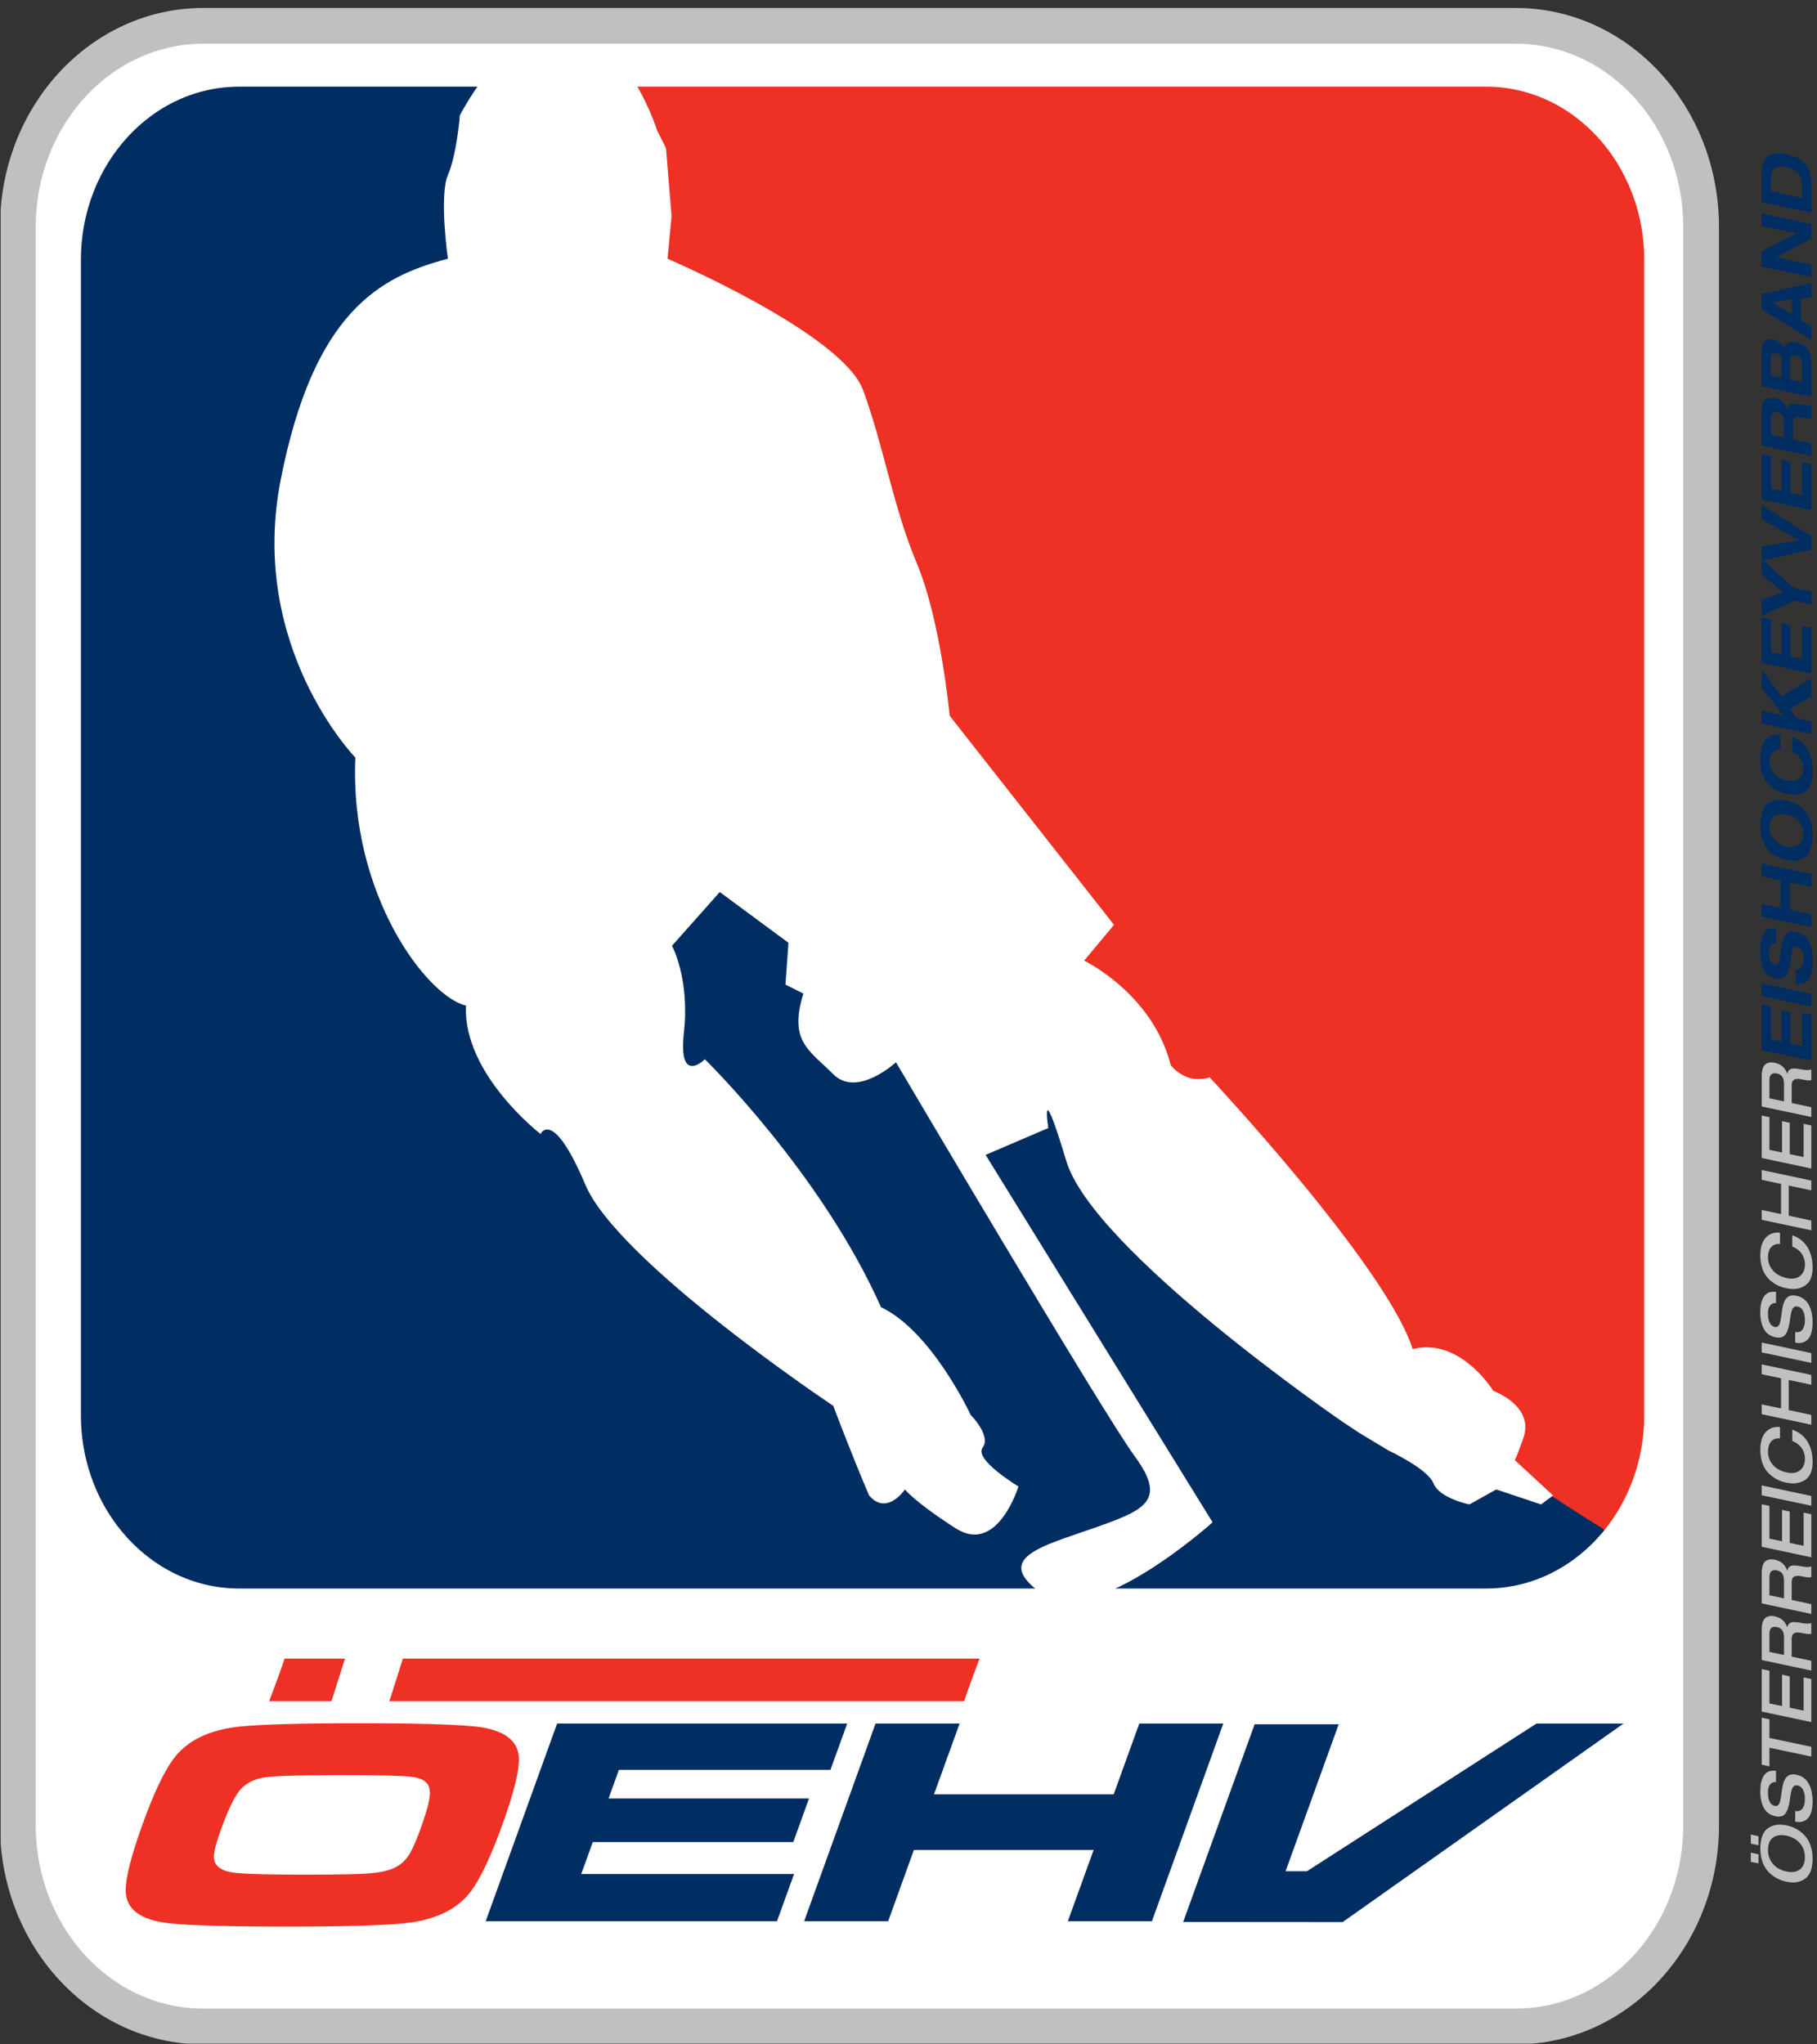 <?xml version="1.0" encoding="utf-8"?>
<!-- Generator: Adobe Illustrator 15.0.0, SVG Export Plug-In . SVG Version: 6.00 Build 0)  -->
<!DOCTYPE svg PUBLIC "-//W3C//DTD SVG 1.1//EN" "http://www.w3.org/Graphics/SVG/1.1/DTD/svg11.dtd">
<svg version="1.1" id="Layer_1" xmlns="http://www.w3.org/2000/svg" xmlns:xlink="http://www.w3.org/1999/xlink" x="0px" y="0px"
	 width="160px" height="180px" viewBox="0 0 160 180" enable-background="new 0 0 160 180" xml:space="preserve">
<rect x="0" y="0" width="160" height="180" fill="#333333" stroke="none"/>
<path fill="#FFFFFF" d="M149.633,160.865c0,9.776-7.307,17.708-16.318,17.708H17.731c-9.012,0-16.318-7.932-16.318-17.708V20.131
	c0-9.78,7.306-17.709,16.318-17.709h115.583c9.012,0,16.318,7.929,16.318,17.709V160.865"/>
<path fill="#002D62" d="M146.359,124.611c0,9.293-6.941,16.828-15.502,16.828H21.052c-8.563,0-15.502-7.535-15.502-16.828V22.877
	c0-9.291,6.939-16.821,15.502-16.821h109.806c8.561,0,15.502,7.53,15.502,16.821V124.611"/>
<path fill="#EE3124" d="M142.655,135.524c2.216-2.911,3.548-6.643,3.548-10.708V23.078c0-9.29-6.943-16.822-15.504-16.822H50.164
	c5.209,18.082,23.126,59.648,33.364,71.745c11.145,13.17,47.433,49.999,53.35,53.872
	C139.532,133.611,141.398,134.769,142.655,135.524"/>
<path fill="#BEC0C2" d="M154.17,162.325v-0.8l0.679,0.146v0.8L154.17,162.325 M154.17,163.924v-0.805l0.679,0.146v0.803
	L154.17,163.924z M159.615,163.669c-0.012,0.881-0.243,1.47-0.693,1.766c-0.44,0.302-0.978,0.384-1.611,0.245
	c-0.636-0.127-1.174-0.428-1.614-0.901c-0.448-0.484-0.679-1.166-0.69-2.048c0.012-0.882,0.242-1.474,0.69-1.775
	c0.44-0.295,0.979-0.374,1.614-0.236c0.634,0.125,1.171,0.424,1.611,0.897C159.372,162.103,159.604,162.787,159.615,163.669z
	 M158.937,163.536c-0.004-0.507-0.156-0.927-0.456-1.259c-0.292-0.333-0.684-0.552-1.172-0.655c-0.489-0.099-0.882-0.043-1.178,0.17
	c-0.293,0.21-0.442,0.568-0.446,1.073c0.004,0.506,0.153,0.926,0.446,1.259c0.296,0.335,0.688,0.554,1.178,0.655
	c0.488,0.104,0.88,0.047,1.172-0.169C158.78,164.399,158.933,164.041,158.937,163.536z"/>
<path fill="#BEC0C2" d="M156.354,159.917c-0.485-0.104-0.832-0.353-1.044-0.747c-0.202-0.396-0.304-0.869-0.304-1.413
	c0-0.176,0.012-0.377,0.036-0.604c0.027-0.218,0.086-0.427,0.176-0.628c0.089-0.205,0.228-0.367,0.414-0.488
	c0.189-0.119,0.441-0.16,0.758-0.122v0.993c-0.181-0.03-0.341,0.025-0.483,0.168c-0.069,0.068-0.125,0.167-0.168,0.295
	c-0.02,0.06-0.035,0.132-0.048,0.215c-0.004,0.084-0.006,0.176-0.006,0.276c0,0.309,0.047,0.562,0.141,0.762
	c0.099,0.209,0.251,0.336,0.458,0.38c0.128,0.026,0.227-0.001,0.297-0.081c0.074-0.072,0.131-0.179,0.17-0.319
	c0.032-0.142,0.062-0.303,0.087-0.482c0.028-0.178,0.057-0.363,0.084-0.555c0.026-0.198,0.063-0.384,0.111-0.559
	c0.054-0.174,0.125-0.326,0.215-0.457c0.09-0.13,0.211-0.224,0.362-0.277c0.154-0.059,0.35-0.062,0.587-0.013
	c0.277,0.059,0.508,0.166,0.691,0.324c0.189,0.16,0.337,0.354,0.443,0.578c0.102,0.217,0.173,0.449,0.216,0.694
	c0.045,0.246,0.068,0.483,0.068,0.713c-0.004,0.744-0.146,1.256-0.424,1.535c-0.273,0.285-0.643,0.38-1.109,0.281v-0.933
	c0.286,0.046,0.499-0.027,0.639-0.22c0.144-0.188,0.216-0.467,0.216-0.834c0.004-0.283-0.045-0.54-0.147-0.77
	c-0.096-0.229-0.262-0.37-0.497-0.423c-0.14-0.028-0.251-0.007-0.333,0.064c-0.081,0.064-0.143,0.169-0.183,0.311
	c-0.046,0.136-0.083,0.294-0.11,0.473c-0.024,0.18-0.051,0.363-0.081,0.557c-0.028,0.189-0.069,0.371-0.123,0.542
	c-0.048,0.174-0.116,0.328-0.207,0.459C157.088,159.9,156.787,160.001,156.354,159.917"/>
<polyline fill="#BEC0C2" points="155.81,153.882 155.81,155.523 155.131,155.376 155.131,151.236 155.81,151.382 155.81,153.021 
	159.498,153.801 159.498,154.662 155.81,153.882 "/>
<polyline fill="#BEC0C2" points="155.131,150.699 155.131,146.958 155.81,147.102 155.81,149.982 156.921,150.215 156.921,147.452 
	157.599,147.599 157.599,150.359 158.819,150.616 158.819,147.691 159.498,147.835 159.498,151.625 155.131,150.699 "/>
<path fill="#BEC0C2" d="M155.131,146.162v-2.664c0.004-0.529,0.113-0.88,0.329-1.053c0.221-0.162,0.507-0.203,0.857-0.124
	c0.281,0.064,0.51,0.182,0.685,0.352c0.176,0.173,0.298,0.373,0.368,0.602l0.012,0.003c0.057-0.245,0.188-0.392,0.397-0.438
	c0.203-0.038,0.464-0.021,0.784,0.049c0.112,0.024,0.263,0.046,0.45,0.063c0.09,0.007,0.176,0.007,0.258,0
	c0.085-0.006,0.161-0.022,0.227-0.048v0.938c-0.121,0.048-0.342,0.038-0.661-0.03c-0.159-0.032-0.305-0.059-0.435-0.073
	c-0.131-0.011-0.244,0.001-0.338,0.031c-0.094,0.034-0.167,0.094-0.221,0.178c-0.049,0.089-0.072,0.218-0.072,0.385v1.526
	l1.727,0.367v0.863L155.131,146.162 M157.093,144.156c0-0.252-0.048-0.455-0.145-0.609c-0.095-0.146-0.262-0.246-0.503-0.297
	c-0.432-0.078-0.644,0.135-0.636,0.637v1.56l1.283,0.268V144.156z"/>
<path fill="#BEC0C2" d="M155.131,141.175v-2.664c0.004-0.528,0.113-0.881,0.329-1.054c0.221-0.162,0.507-0.203,0.857-0.124
	c0.281,0.065,0.51,0.183,0.685,0.353c0.176,0.174,0.298,0.374,0.368,0.601l0.012,0.003c0.057-0.245,0.188-0.39,0.397-0.437
	c0.203-0.038,0.464-0.022,0.784,0.049c0.112,0.023,0.263,0.046,0.45,0.062c0.09,0.008,0.176,0.008,0.258,0
	c0.085-0.006,0.161-0.021,0.227-0.048v0.94c-0.121,0.048-0.342,0.037-0.661-0.03c-0.159-0.035-0.305-0.06-0.435-0.075
	c-0.131-0.01-0.244,0.001-0.338,0.033c-0.094,0.034-0.167,0.092-0.221,0.176c-0.049,0.09-0.072,0.218-0.072,0.386v1.525l1.727,0.369
	v0.862L155.131,141.175 M157.093,139.169c0-0.254-0.048-0.456-0.145-0.609c-0.095-0.146-0.262-0.245-0.503-0.297
	c-0.432-0.078-0.644,0.136-0.636,0.638v1.558l1.283,0.269V139.169z"/>
<polyline fill="#BEC0C2" points="155.131,136.188 155.131,132.448 155.81,132.591 155.81,135.471 156.921,135.704 156.921,132.941 
	157.599,133.088 157.599,135.848 158.819,136.105 158.819,133.181 159.498,133.324 159.498,137.115 155.131,136.188 "/>
<polyline fill="#BEC0C2" points="155.131,131.652 155.131,130.788 159.498,131.715 159.498,132.578 155.131,131.652 "/>
<path fill="#BEC0C2" d="M156.739,126.641c-0.335-0.021-0.595,0.072-0.778,0.281c-0.18,0.212-0.272,0.513-0.276,0.904
	c0,0.428,0.142,0.809,0.423,1.141c0.281,0.337,0.709,0.568,1.282,0.694c0.462,0.088,0.831,0.021,1.109-0.2
	c0.287-0.218,0.434-0.554,0.438-1.01c0-0.24-0.039-0.45-0.117-0.628c-0.069-0.181-0.16-0.332-0.27-0.458
	c-0.116-0.129-0.239-0.235-0.369-0.314c-0.128-0.08-0.246-0.14-0.356-0.18v-0.992c0.218,0.073,0.432,0.18,0.643,0.32
	c0.21,0.137,0.402,0.323,0.577,0.556c0.17,0.223,0.307,0.499,0.41,0.828c0.104,0.333,0.157,0.724,0.161,1.172
	c-0.012,0.775-0.243,1.297-0.693,1.568c-0.44,0.28-0.978,0.354-1.611,0.221c-0.636-0.124-1.174-0.413-1.614-0.869
	c-0.448-0.48-0.679-1.15-0.69-2.008c0.008-0.752,0.179-1.29,0.514-1.615c0.328-0.321,0.734-0.457,1.22-0.402V126.641"/>
<polyline fill="#BEC0C2" points="155.131,124.515 155.131,123.652 156.835,124.01 156.835,121.357 155.131,120.995 155.131,120.131 
	159.498,121.058 159.498,121.922 157.513,121.5 157.513,124.157 159.498,124.578 159.498,125.442 155.131,124.515 "/>
<polyline fill="#BEC0C2" points="155.131,119.073 155.131,118.209 159.498,119.136 159.498,119.999 155.131,119.073 "/>
<path fill="#BEC0C2" d="M156.354,117.746c-0.485-0.104-0.832-0.354-1.044-0.747c-0.202-0.398-0.304-0.869-0.304-1.413
	c0-0.176,0.012-0.377,0.036-0.604c0.027-0.218,0.086-0.427,0.176-0.627c0.089-0.206,0.228-0.368,0.414-0.488
	c0.189-0.12,0.441-0.161,0.758-0.123v0.993c-0.181-0.03-0.341,0.025-0.483,0.168c-0.069,0.068-0.125,0.168-0.168,0.296
	c-0.02,0.059-0.035,0.131-0.048,0.214c-0.004,0.084-0.006,0.176-0.006,0.276c0,0.308,0.047,0.562,0.141,0.762
	c0.099,0.209,0.251,0.336,0.458,0.38c0.128,0.026,0.227-0.001,0.297-0.081c0.074-0.072,0.131-0.178,0.17-0.319
	c0.032-0.142,0.062-0.303,0.087-0.481c0.028-0.179,0.057-0.364,0.084-0.555c0.026-0.198,0.063-0.385,0.111-0.56
	c0.054-0.174,0.125-0.326,0.215-0.457c0.09-0.13,0.211-0.222,0.362-0.279c0.154-0.057,0.35-0.061,0.587-0.011
	c0.277,0.059,0.508,0.166,0.691,0.325c0.189,0.159,0.337,0.352,0.443,0.578c0.102,0.216,0.173,0.448,0.216,0.692
	c0.045,0.247,0.068,0.485,0.068,0.714c-0.004,0.743-0.146,1.256-0.424,1.534c-0.273,0.286-0.643,0.381-1.109,0.282v-0.932
	c0.286,0.045,0.499-0.028,0.639-0.221c0.144-0.188,0.216-0.467,0.216-0.833c0.004-0.284-0.045-0.541-0.147-0.771
	c-0.096-0.229-0.262-0.37-0.497-0.423c-0.14-0.028-0.251-0.006-0.333,0.063c-0.081,0.065-0.143,0.169-0.183,0.312
	c-0.046,0.136-0.083,0.294-0.11,0.473c-0.024,0.18-0.051,0.364-0.081,0.557c-0.028,0.189-0.069,0.37-0.123,0.542
	c-0.048,0.175-0.116,0.327-0.207,0.458C157.088,117.729,156.787,117.83,156.354,117.746"/>
<path fill="#BEC0C2" d="M156.739,109.526c-0.335-0.022-0.595,0.071-0.778,0.28c-0.18,0.212-0.272,0.514-0.276,0.903
	c0,0.429,0.142,0.81,0.423,1.142c0.281,0.338,0.709,0.568,1.282,0.694c0.462,0.088,0.831,0.022,1.109-0.2
	c0.287-0.218,0.434-0.555,0.438-1.011c0-0.239-0.039-0.449-0.117-0.628c-0.069-0.179-0.16-0.332-0.27-0.458
	c-0.116-0.129-0.239-0.234-0.369-0.313c-0.128-0.079-0.246-0.14-0.356-0.18v-0.992c0.218,0.073,0.432,0.181,0.643,0.319
	c0.21,0.138,0.402,0.324,0.577,0.557c0.17,0.224,0.307,0.499,0.41,0.828c0.104,0.333,0.157,0.725,0.161,1.172
	c-0.012,0.774-0.243,1.297-0.693,1.567c-0.44,0.282-0.978,0.356-1.611,0.222c-0.636-0.124-1.174-0.413-1.614-0.869
	c-0.448-0.481-0.679-1.15-0.69-2.008c0.008-0.752,0.179-1.29,0.514-1.615c0.328-0.321,0.734-0.456,1.22-0.402V109.526"/>
<polyline fill="#BEC0C2" points="155.131,107.4 155.131,106.536 156.835,106.895 156.835,104.242 155.131,103.88 155.131,103.016 
	159.498,103.943 159.498,104.807 157.513,104.385 157.513,107.041 159.498,107.463 159.498,108.326 155.131,107.4 "/>
<polyline fill="#BEC0C2" points="155.131,101.958 155.131,98.218 155.81,98.362 155.81,101.242 156.921,101.475 156.921,98.712 
	157.599,98.859 157.599,101.618 158.819,101.875 158.819,98.951 159.498,99.095 159.498,102.885 155.131,101.958 "/>
<path fill="#BEC0C2" d="M155.131,97.422v-2.664c0.004-0.529,0.113-0.881,0.329-1.054c0.221-0.162,0.507-0.203,0.857-0.124
	c0.281,0.066,0.51,0.183,0.685,0.353c0.176,0.174,0.298,0.373,0.368,0.602l0.012,0.002c0.057-0.245,0.188-0.39,0.397-0.438
	c0.203-0.038,0.464-0.021,0.784,0.05c0.112,0.023,0.263,0.046,0.45,0.062c0.09,0.008,0.176,0.008,0.258,0
	c0.085-0.006,0.161-0.021,0.227-0.048v0.939c-0.121,0.049-0.342,0.038-0.661-0.029c-0.159-0.034-0.305-0.06-0.435-0.075
	c-0.131-0.009-0.244,0.001-0.338,0.033c-0.094,0.034-0.167,0.092-0.221,0.176c-0.049,0.09-0.072,0.219-0.072,0.386v1.526
	l1.727,0.368v0.862L155.131,97.422 M157.093,95.415c0-0.252-0.048-0.455-0.145-0.608c-0.095-0.146-0.262-0.246-0.503-0.297
	c-0.432-0.078-0.644,0.135-0.636,0.638v1.558l1.283,0.269V95.415z"/>
<polyline fill="#002D62" points="155.131,92.463 155.131,88.449 155.958,88.624 155.958,91.519 156.866,91.71 156.866,88.962 
	157.661,89.133 157.661,91.881 158.671,92.093 158.671,89.172 159.498,89.348 159.498,93.39 155.131,92.463 "/>
<polyline fill="#002D62" points="155.131,87.703 155.131,86.582 159.498,87.509 159.498,88.629 155.131,87.703 "/>
<path fill="#002D62" d="M156.393,83.059c-0.146-0.015-0.259,0.005-0.34,0.057c-0.086,0.051-0.149,0.126-0.191,0.223
	c-0.04,0.096-0.068,0.202-0.086,0.318c-0.009,0.122-0.013,0.243-0.013,0.365c0.004,0.249,0.054,0.455,0.149,0.618
	c0.094,0.168,0.216,0.268,0.365,0.3c0.115,0.023,0.205-0.003,0.269-0.081c0.069-0.07,0.116-0.176,0.141-0.32l0.239-1.385
	c0.053-0.382,0.172-0.68,0.355-0.893c0.188-0.216,0.477-0.285,0.869-0.207c0.415,0.082,0.76,0.308,1.034,0.676
	c0.279,0.388,0.423,0.99,0.431,1.809c0,0.259-0.016,0.521-0.048,0.786c-0.03,0.268-0.095,0.509-0.194,0.724
	c-0.102,0.215-0.253,0.374-0.453,0.478c-0.201,0.107-0.47,0.132-0.805,0.072v-1.26c0.146,0.024,0.266,0.01,0.354-0.041
	c0.094-0.044,0.165-0.114,0.215-0.213c0.094-0.205,0.139-0.442,0.135-0.709c0-0.28-0.045-0.511-0.135-0.694
	c-0.085-0.183-0.222-0.296-0.409-0.339c-0.167-0.036-0.285,0.001-0.355,0.11c-0.069,0.107-0.118,0.274-0.146,0.5l-0.164,1.009
	c-0.029,0.181-0.07,0.348-0.122,0.501c-0.049,0.163-0.119,0.305-0.209,0.424c-0.171,0.259-0.473,0.346-0.905,0.262
	c-0.925-0.199-1.381-0.994-1.367-2.385c0-0.233,0.012-0.478,0.036-0.735c0.032-0.249,0.095-0.479,0.188-0.688
	c0.094-0.211,0.232-0.376,0.418-0.493c0.188-0.11,0.436-0.145,0.744-0.104V83.059"/>
<polyline fill="#002D62" points="155.131,80.697 155.131,79.576 156.772,79.922 156.772,77.509 155.131,77.161 155.131,76.036 
	159.498,76.964 159.498,78.089 157.599,77.685 157.599,80.099 159.498,80.502 159.498,81.624 155.131,80.697 "/>
<g>
	<defs>
		<rect id="SVGID_1_" x="0.06" y="0.701" width="159.555" height="179.239"/>
	</defs>
	<clipPath id="SVGID_2_">
		<use xlink:href="#SVGID_1_"  overflow="visible"/>
	</clipPath>
	<path clip-path="url(#SVGID_2_)" fill="#002D62" d="M157.309,75.73c-0.234-0.044-0.485-0.127-0.752-0.248
		c-0.262-0.12-0.509-0.293-0.743-0.518c-0.238-0.232-0.433-0.539-0.585-0.922c-0.144-0.37-0.219-0.836-0.223-1.398
		c0.004-0.563,0.079-1.003,0.225-1.321c0.151-0.319,0.346-0.543,0.583-0.671c0.234-0.138,0.482-0.214,0.744-0.228
		c0.267-0.002,0.518,0.022,0.753,0.072c0.233,0.048,0.48,0.125,0.741,0.233c0.262,0.121,0.513,0.299,0.753,0.533
		c0.235,0.225,0.427,0.526,0.574,0.906c0.153,0.38,0.232,0.853,0.236,1.417c-0.004,0.561-0.083,0.995-0.236,1.304
		c-0.147,0.32-0.339,0.549-0.574,0.686c-0.241,0.129-0.491,0.201-0.754,0.214C157.79,75.804,157.543,75.784,157.309,75.73
		 M157.309,74.537c0.168,0.036,0.338,0.046,0.51,0.03c0.176-0.016,0.335-0.065,0.479-0.147c0.317-0.15,0.48-0.483,0.491-1
		c-0.011-0.524-0.174-0.93-0.491-1.217c-0.144-0.14-0.303-0.254-0.479-0.344c-0.172-0.078-0.342-0.135-0.51-0.17
		c-0.358-0.08-0.691-0.045-0.995,0.105c-0.145,0.082-0.262,0.205-0.352,0.368c-0.082,0.168-0.125,0.383-0.129,0.647
		c0.004,0.259,0.047,0.487,0.129,0.685c0.09,0.202,0.207,0.374,0.352,0.514C156.617,74.29,156.95,74.467,157.309,74.537z"/>
	<path clip-path="url(#SVGID_2_)" fill="#002D62" d="M156.776,65.979c-0.317-0.006-0.556,0.086-0.716,0.278
		c-0.151,0.195-0.228,0.452-0.228,0.771c0.004,0.277,0.054,0.513,0.147,0.709c0.094,0.199,0.216,0.367,0.367,0.502
		c0.152,0.13,0.312,0.23,0.479,0.302c0.166,0.076,0.326,0.131,0.481,0.164c0.152,0.031,0.312,0.043,0.479,0.038
		c0.168-0.002,0.327-0.036,0.479-0.1c0.15-0.07,0.271-0.185,0.365-0.344c0.104-0.154,0.156-0.369,0.156-0.646
		c0-0.299-0.078-0.583-0.233-0.852c-0.152-0.269-0.397-0.47-0.736-0.601v-1.292c0.632,0.215,1.089,0.586,1.372,1.109
		c0.283,0.527,0.425,1.144,0.425,1.854c0.02,1.647-0.748,2.322-2.305,2.023c-1.559-0.343-2.326-1.343-2.305-3.001
		c0-0.265,0.02-0.536,0.06-0.813c0.046-0.267,0.132-0.512,0.257-0.735c0.121-0.224,0.301-0.395,0.537-0.515
		c0.237-0.121,0.543-0.165,0.917-0.131V65.979"/>
</g>
<polyline fill="#002D62" points="155.131,60.551 155.131,58.952 156.886,61.331 159.498,59.726 159.498,61.328 157.61,62.414 
	158.201,63.233 159.498,63.508 159.498,64.629 155.131,63.702 155.131,62.581 157.008,62.979 155.131,60.551 "/>
<polyline fill="#002D62" points="155.131,58.377 155.131,54.362 155.958,54.538 155.958,57.433 156.866,57.624 156.866,54.876 
	157.661,55.047 157.661,57.794 158.671,58.007 158.671,55.085 159.498,55.262 159.498,59.304 155.131,58.377 "/>
<polyline fill="#002D62" points="157.976,52.889 155.131,54.222 155.131,52.829 157.032,52.14 155.131,50.627 155.131,49.231 
	157.974,51.767 159.498,52.09 159.498,53.211 157.976,52.889 "/>
<polyline fill="#002D62" points="155.131,49.354 155.131,48.117 158.46,47.585 155.131,45.712 155.131,44.474 159.498,47.197 
	159.498,48.391 155.131,49.354 "/>
<polyline fill="#002D62" points="155.131,43.986 155.131,39.971 155.958,40.147 155.958,43.041 156.866,43.233 156.866,40.485 
	157.661,40.656 157.661,43.403 158.671,43.616 158.671,40.695 159.498,40.871 159.498,44.912 155.131,43.986 "/>
<path fill="#002D62" d="M155.131,39.225v-3.05c0-0.291,0.038-0.518,0.113-0.681c0.082-0.165,0.185-0.281,0.309-0.35
	c0.117-0.076,0.244-0.115,0.379-0.119c0.068-0.002,0.133-0.002,0.194,0c0.066,0.01,0.13,0.02,0.191,0.032
	c0.526,0.108,0.877,0.418,1.053,0.932l0.012,0.003c0.02-0.13,0.068-0.228,0.146-0.293c0.082-0.06,0.182-0.098,0.299-0.114
	c0.249-0.016,0.49,0.002,0.724,0.054c0.117,0.028,0.273,0.048,0.469,0.059c0.094,0,0.182-0.005,0.264-0.017
	c0.085-0.009,0.157-0.031,0.215-0.066v1.234c-0.098,0.032-0.208,0.039-0.332,0.021c-0.117-0.008-0.286-0.036-0.505-0.084
	c-0.155-0.032-0.284-0.045-0.386-0.039c-0.1,0.008-0.178,0.035-0.233,0.08c-0.102,0.094-0.15,0.233-0.146,0.419v1.445l1.602,0.341
	v1.12L155.131,39.225 M157.069,38.515v-1.548c0.004-0.139-0.039-0.274-0.13-0.406c-0.087-0.133-0.23-0.223-0.432-0.271
	c-0.111-0.022-0.203-0.023-0.277-0.003c-0.071,0.022-0.127,0.06-0.167,0.112c-0.07,0.114-0.105,0.247-0.105,0.399v1.484
	L157.069,38.515z"/>
<path fill="#002D62" d="M155.131,34.011v-3.164c0-0.311,0.081-0.562,0.242-0.755c0.171-0.197,0.457-0.257,0.857-0.18
	c0.172,0.037,0.341,0.118,0.509,0.245c0.171,0.125,0.294,0.299,0.367,0.523l0.013,0.003c0.052-0.245,0.178-0.413,0.379-0.502
	c0.203-0.087,0.43-0.104,0.679-0.051c0.144,0.029,0.292,0.076,0.445,0.144c0.155,0.079,0.299,0.186,0.431,0.323
	c0.13,0.138,0.235,0.314,0.316,0.527c0.086,0.221,0.129,0.491,0.129,0.81v3.004L155.131,34.011 M156.866,33.258v-1.613
	c0.004-0.282-0.153-0.461-0.472-0.535c-0.141-0.03-0.254-0.014-0.34,0.047c-0.041,0.033-0.074,0.086-0.098,0.16
	c-0.019,0.076-0.03,0.173-0.03,0.292v1.449L156.866,33.258z M158.671,33.641v-1.722c0-0.18-0.055-0.321-0.163-0.424
	c-0.099-0.091-0.217-0.152-0.355-0.182c-0.35-0.073-0.526,0.097-0.53,0.511v1.596L158.671,33.641z"/>
<path fill="#002D62" d="M158.599,26.305v1.902l0.899,0.518v1.211l-4.367-2.699v-1.358l4.367-0.944v1.214L158.599,26.305
	 M156.067,26.638l1.736,1.052v-1.372L156.067,26.638z"/>
<polyline fill="#002D62" points="155.131,19.892 155.131,18.805 159.497,19.731 159.497,20.977 156.45,22.65 156.45,22.662 
	159.497,23.308 159.497,24.392 155.131,23.465 155.131,22.14 158.176,20.549 158.176,20.538 155.131,19.892 "/>
<path fill="#002D62" d="M155.131,17.799v-2.617c0.036-1.395,0.764-1.934,2.183-1.617c1.425,0.291,2.152,1.099,2.185,2.424v2.736
	L155.131,17.799 M158.671,17.428v-1.3c0-0.75-0.467-1.22-1.399-1.41c-0.859-0.198-1.297,0.119-1.313,0.95v1.185L158.671,17.428z"/>
<g>
	<defs>
		<rect id="SVGID_3_" x="0.06" y="0.701" width="159.555" height="179.239"/>
	</defs>
	<clipPath id="SVGID_4_">
		<use xlink:href="#SVGID_3_"  overflow="visible"/>
	</clipPath>
	<path clip-path="url(#SVGID_4_)" fill="none" stroke="#BEC0C2" stroke-width="3.149" d="M149.795,160.718
		c0,9.777-7.307,17.708-16.318,17.708H17.893c-9.012,0-16.318-7.931-16.318-17.708V19.985c0-9.781,7.306-17.709,16.318-17.709
		h115.583c9.012,0,16.318,7.928,16.318,17.709V160.718z"/>
</g>
<path fill="#EE3124" d="M31.615,151.725c4.977,0,8.37,0.098,10.174,0.281c2.598,0.268,3.895,1.237,3.908,2.893
	c0.002,1.136-0.486,3.061-1.464,5.772c-0.981,2.714-1.886,4.644-2.712,5.784c-1.21,1.654-3.205,2.622-6,2.892
	c-1.937,0.186-5.37,0.281-10.301,0.281c-5.027,0-8.447-0.096-10.246-0.281c-2.592-0.27-3.898-1.237-3.904-2.892
	c-0.011-1.141,0.493-3.103,1.502-5.887c0.956-2.65,1.847-4.539,2.676-5.67c1.202-1.655,3.205-2.625,5.991-2.893
	C23.167,151.822,26.624,151.725,31.615,151.725 M29.984,156.292c-3.713,0-5.963,0.073-6.767,0.211
	c-0.927,0.173-1.627,0.554-2.11,1.134c-0.48,0.583-1.037,1.746-1.662,3.486c-0.384,1.052-0.586,1.813-0.607,2.286
	c-0.037,0.874,0.626,1.375,1.996,1.499c1.005,0.101,3.011,0.149,6.015,0.149c2.811,0,4.699-0.031,5.656-0.113
	c0.955-0.071,1.709-0.236,2.252-0.504c0.489-0.235,0.886-0.579,1.199-1.04c0.312-0.46,0.651-1.214,1.03-2.253
	c0.445-1.237,0.721-2.145,0.814-2.723c0.103-0.583,0.056-1.016-0.127-1.309c-0.236-0.378-0.766-0.602-1.584-0.692
	C35.263,156.337,33.234,156.292,29.984,156.292z"/>
<polyline fill="#002D62" points="49.059,151.754 74.602,151.754 73.127,155.829 54.499,155.829 53.586,158.355 71.238,158.355 
	69.855,162.187 52.198,162.187 51.184,165.001 69.922,165.001 68.419,169.162 42.769,169.162 49.059,151.754 "/>
<polyline fill="#002D62" points="77.098,151.754 84.501,151.754 82.242,157.988 98.068,157.988 100.322,151.754 107.719,151.754 
	101.434,169.162 94.031,169.162 96.303,162.882 80.475,162.882 78.208,169.162 70.809,169.162 77.098,151.754 "/>
<polyline fill="#002D62" points="135.299,151.754 115.081,164.759 113.205,164.759 117.883,151.816 110.479,151.816 
	104.188,169.222 118.229,169.233 142.961,151.754 135.299,151.754 "/>
<g>
	<defs>
		<rect id="SVGID_5_" x="0.06" y="0.701" width="159.555" height="179.239"/>
	</defs>
	<clipPath id="SVGID_6_">
		<use xlink:href="#SVGID_5_"  overflow="visible"/>
	</clipPath>
	<path clip-path="url(#SVGID_6_)" fill="none" stroke="#FFFFFF" stroke-width="3.149" d="M146.359,124.611
		c0,9.293-6.941,16.828-15.502,16.828H21.054c-8.563,0-15.503-7.535-15.503-16.828V22.877c0-9.291,6.94-16.821,15.503-16.821
		h109.803c8.561,0,15.502,7.53,15.502,16.821V124.611z"/>
</g>
<path fill="#FFFFFF" d="M39.441,22.782c0,0-0.789-5.531,0-7.368c0.791-1.837,1.052-5.259,1.052-5.259s3.685-7.097,6.05-5.261
	c0.246,0.072,0.485,0.289,0.707,0.204c1.241-0.468,4.293,0.324,4.293,0.324s1.84-1.844,3.682,0.787
	c1.838,2.631,2.629,5.26,2.629,5.26l0.791,1.578l0.492,6.005l-0.357,3.73c0,0,15.378,6.574,17.222,11.571
	c1.84,4.999,2.634,10.261,4.73,15.25c2.107,5.007,2.893,13.418,2.893,13.418l14.47,18.409l-2.631,3.152c0,0,6.05,2.901,7.629,9.212
	c1.576,1.839,3.419,1.057,3.419,1.057s15.518,16.562,17.886,23.931c4.202-1.056,7.101,3.682,7.101,3.682s3.682,1.316,2.626,4.21
	c-1.048,2.889-0.788,1.838-0.788,1.838l3.425,3.16l-1.058,0.789l-3.947-1.319l-2.363,1.319c0,0-2.631-0.528-3.161-1.847
	c-0.522-1.31-3.943-2.889-3.943-2.889l-2.628-1.582l-1.576-1.052c0,0-21.829-14.988-24.195-22.878
	c-2.367-7.891-1.58-2.894-1.58-2.894l-5.522,2.366l19.989,32.35c0,0-10.521,9.466-14.99,6.316c-4.478-3.156-0.006-4.216,4.47-5.788
	c4.47-1.579,6.574-2.368,3.68-6.318c-2.892-3.943-21.041-34.715-21.041-34.715s-3.42,3.159-5.523,1.051
	c-2.104-2.107-3.944-2.888-2.629-7.098l-1.579-0.791l0.264-3.681l-6.05-4.469l-4.207,4.733c0,0,1.578,2.892,1.052,7.624
	c-0.527,4.734,1.843,2.367,1.843,2.367s10.253,9.996,15.512,21.831c4.472,2.107,7.891,9.477,7.891,9.477s1.84,1.839,1.058,2.881
	c-0.794,1.057,3.152,3.423,3.152,3.423s-1.84,6.053-5.525,3.687c-3.682-2.368-4.467-3.423-4.467-3.423s-1.582,2.366-3.159,0.53
	c-1.579-3.688-3.155-7.892-3.155-7.892s-18.936-12.627-21.828-19.465c-2.894-6.836-3.946-4.469-3.946-4.469
	s-6.84-5.265-6.574-11.311c-3.421-0.794-10.26-9.736-9.736-21.832c0,0-9.465-9.734-6.573-24.462
	C27.608,27.517,33.394,24.359,39.441,22.782"/>
<path fill="#EE3124" d="M23.702,149.79h5.486l1.191-3.755h-5.32C24.606,147.442,24.155,148.54,23.702,149.79 M35.477,146.035
	l-1.19,3.755h50.615c0.454-1.405,0.902-2.506,1.354-3.755H35.477z"/>
</svg>
